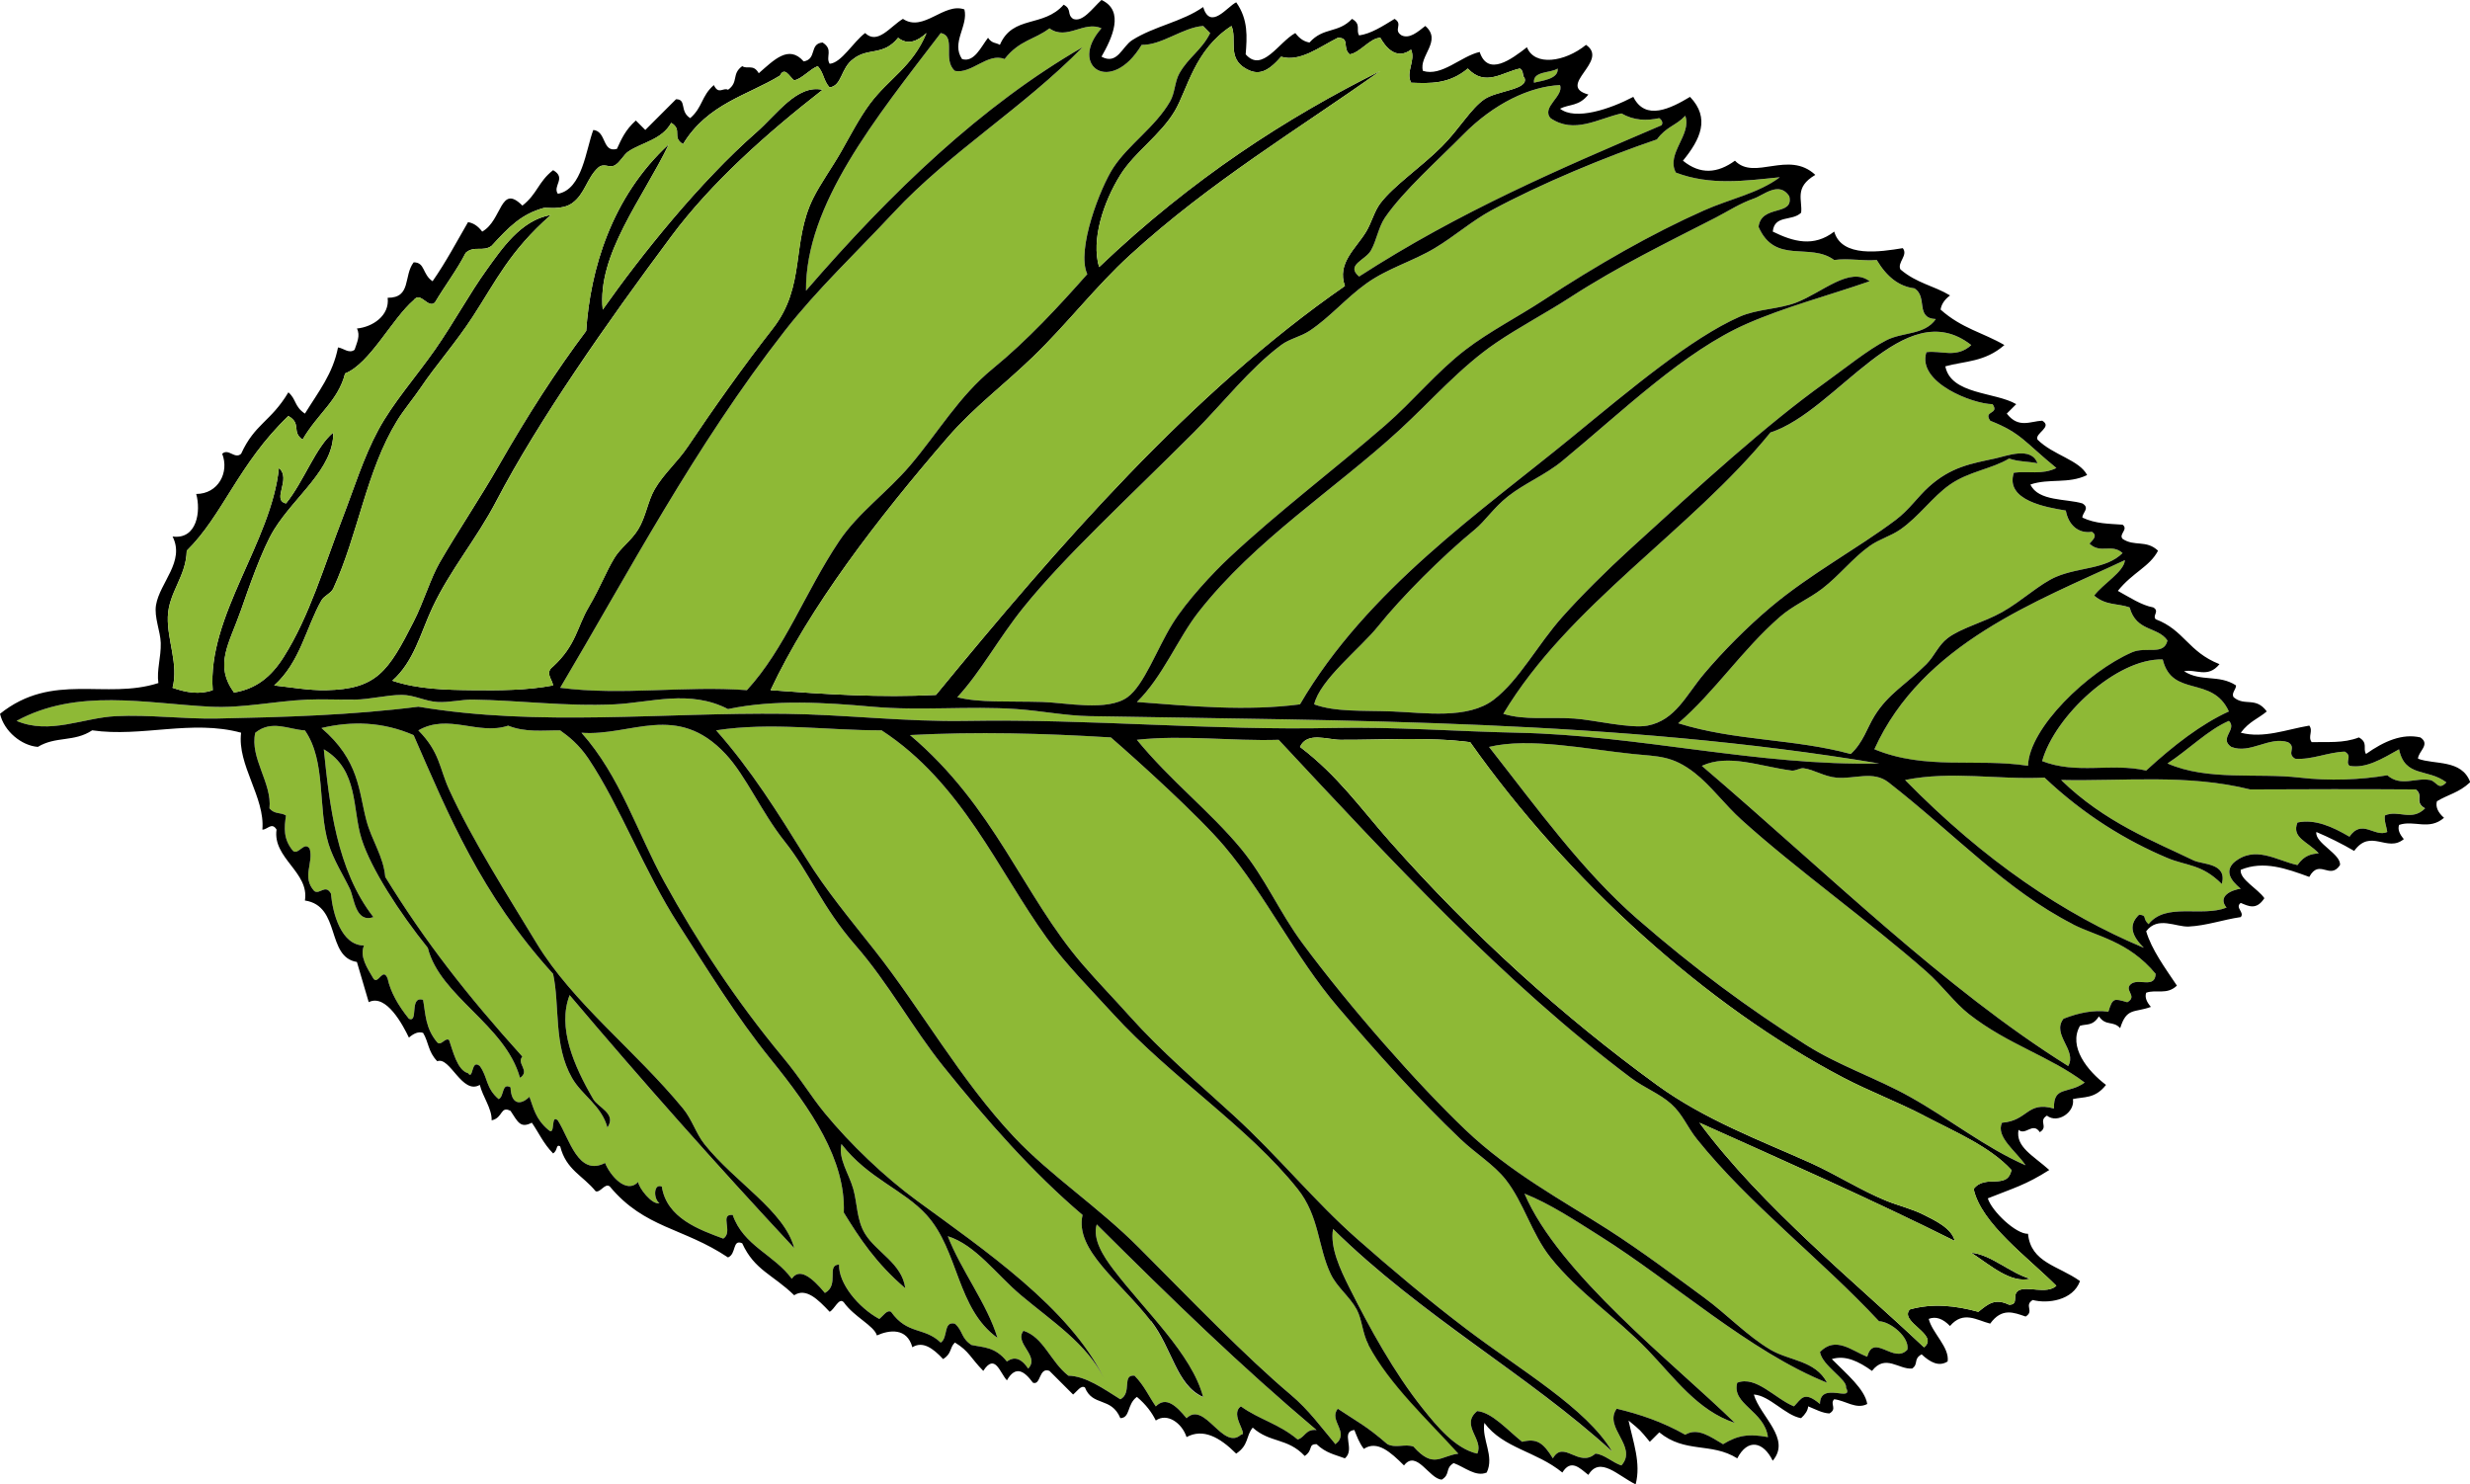 <?xml version="1.0" encoding="UTF-8"?>
<svg enable-background="new 0 0 405.188 243.5" version="1.1" viewBox="0 0 405.19 243.5" xml:space="preserve" xmlns="http://www.w3.org/2000/svg">
<g clip-rule="evenodd" fill-rule="evenodd">
	<path d="m401.31 128.34c-1.356 1.441-1.56-0.176-2.716-0.389-2.34-0.428-4.745 1.17-6.977-0.775-4.378 0.757-9.536 0.953-14.35 0.389-6.921-0.814-15.082 0.581-21.711-2.326 3.357-2.178 6.718-5.565 10.079-6.979 1.418 1.421-1.705 2.841 0.389 4.264 3.102 1.215 6.203-1.774 9.305-0.775 1.482 0.905-0.318 1.808 1.165 2.713 2.713 0.22 5.427-1.084 8.143-1.163 1.338 0.775 9e-3 1.551 0.773 2.326 2.717 0.498 5.43-1.191 8.143-2.714 1.02 4.71 4.69 3.09 7.78 5.43z" fill="#8EB936"/>
	<path d="m317.56 52.343c-1.844 2.662-5.411 2.081-8.143 3.492-3.016 1.555-6.703 4.55-10.082 6.979-9.681 6.949-20.126 16.487-31.796 27.142-3.999 3.65-8.077 7.695-11.244 11.244-4.085 4.58-7.06 10.359-11.244 13.57-4.285 3.292-11.432 2.132-16.673 1.939-4.835-0.179-9.339 0.116-12.795-1.162 0.919-4.036 7.6-9.211 10.47-12.798 3.839-4.796 10.517-11.485 15.896-15.896 1.653-1.354 3.056-3.553 5.43-5.428 2.716-2.147 6.107-3.495 8.916-5.816 10.069-8.325 20.025-18.008 30.245-22.49 6.309-2.766 13.178-4.563 20.161-6.979-3.271-2.479-7.687 1.808-12.019 3.49-2.849 1.107-6.416 1.045-9.308 2.326-7.902 3.502-17.586 11.628-27.529 19.775-14.752 12.087-33.637 25.032-44.591 43.814-8.916 1.159-17.835 0.294-26.752-0.387 4.227-4.121 6.726-10.45 10.082-14.734 9.34-11.921 22.394-20.148 32.956-29.855 5.266-4.839 10.017-10.348 15.899-14.347 3.811-2.591 8.14-4.851 12.021-7.367 8.108-5.256 15.908-9.004 24.039-13.183 1.88-0.968 3.918-2.312 6.203-3.1 1.634-0.566 4.141-2.92 5.814-0.389 0.813 3.359-4.606 1.286-5.038 5.04 2.729 6.242 8.423 2.476 12.406 5.429 2.328-0.344 4.652 0.194 6.98-1e-3 1.671 2.781 3.638 4.327 6.203 4.654 2.18 1.431 0.04 4.881 3.48 5.032z" fill="#8EB936"/>
	<path d="m323.37 56.609c-2.454 2.233-4.911 0.826-7.365 1.165-1.585 4.972 7.575 8.486 10.855 8.529 1.188 1.713-1.575 1.002-0.386 2.713 5.109 2.02 5.624 3.495 10.856 7.755-2.328 1.167-4.656 0.464-6.98 0.775-1.498 4.582 5.47 5.693 8.527 6.203 0.417 2.334 2.014 3.822 4.268 3.49 1.008 0.647 0.185 1.292-0.389 1.939 1.81 1.745 3.619-0.079 5.43 1.549-2.698 2.673-7.073 2.285-10.855 3.878-2.714 1.142-5.648 3.983-8.92 5.816-3.04 1.703-6.742 2.599-8.919 4.265-1.561 1.193-2.155 2.932-3.487 4.266-3.413 3.412-6.253 4.827-8.531 8.529-1.196 1.939-1.841 4.339-3.878 6.205-9.435-2.551-18.872-2.095-28.307-5.041 5.976-5.127 10.421-11.982 16.674-17.449 2.158-1.885 4.754-2.938 6.98-4.652 2.774-2.134 4.994-5.025 7.754-6.98 1.661-1.176 3.438-1.595 5.04-2.714 3.093-2.155 5.27-5.368 8.143-7.367 3.108-2.161 6.848-2.545 9.693-4.264 1.551 0.537 3.102 0.463 4.652 0.775-1.035-2.804-4.994-1.205-6.977-0.777-3.912 0.848-7.181 1.351-10.858 4.654-1.767 1.589-3.229 3.775-5.43 5.43-6.256 4.7-14.022 8.845-20.549 14.346-3.848 3.243-7.825 7.267-10.855 10.857-2.991 3.54-4.702 7.648-9.305 8.529-2.794 0.535-8.84-0.949-12.021-1.162-4.354-0.292-7.991 0.336-11.633-0.777 10.724-17.912 30.785-30.105 43.814-46.14 11-3.521 21.99-22.991 32.97-14.341z" fill="#8EB936"/>
	<path d="m397.82 132.6c-2.198 2.209-4.396 0.193-6.592 1.164-0.146 0.905 0.259 1.808 0.385 2.714-2.068 0.944-4.134-2.253-6.203 0.775-2.843-1.672-5.685-2.927-8.53-2.326-0.987 2.495 1.584 3.049 3.49 5.041-1.163 0.133-2.325 0.271-3.487 1.938-3.493-0.76-6.98-3.345-10.471-0.387-1.396 1.421-0.563 2.844 1.163 4.266-1.518 0.209-3.86 1.229-2.328 3.1-4.104 1.609-9.943-0.908-12.795 2.714-1.092-1.022-0.133-1.426-1.551-1.551-1.902 1.81-1.033 3.62 0.777 5.43-13.055-5.465-26.108-14.21-39.162-27.531 7.625-1.539 15.249-0.012 22.877-0.388 6.489 6.152 13.485 10.381 20.16 13.185 3.182 1.333 5.608 0.962 8.92 4.264 0.931-3.487-3.139-3.14-4.653-3.877-6.403-3.116-14.533-6.182-21.714-13.184 10.341 0.221 20.682-1.017 31.02 1.551 9.049-0.04 18.095-0.066 27.141 0 1.39 1.07-0.33 2.1 1.53 3.13z" fill="#8EB936"/>
	<path d="m291.97 29.08c-3.499 2.635-8.134 3.532-12.406 5.429-8.55 3.794-17.639 8.992-26.367 14.734-4.122 2.71-8.876 5.133-12.795 8.143-4.763 3.655-8.583 8.421-13.183 12.406-8.571 7.427-17.556 14.188-25.59 21.714-2.629 2.46-6.976 7.094-9.307 10.855-2.543 4.108-4.657 10.076-7.367 12.021-3.292 2.363-10.134 0.885-13.958 0.774-5.626-0.16-10.344 0.159-13.957-0.774 3.894-4.222 6.727-9.608 10.855-14.734 6.763-8.398 16.968-17.742 27.917-28.693 4.816-4.816 9.125-10.43 14.345-14.346 1.399-1.05 3.188-1.358 4.655-2.328 3.33-2.203 5.984-5.371 9.306-7.754 3.515-2.525 7.605-3.636 11.243-5.816 3.346-2.006 6.077-4.463 9.306-6.204 8.191-4.419 18.658-8.748 27.144-11.632 1.551-2.123 3.102-2.23 4.652-3.878 1.112 3.103-3.204 6.205-1.551 9.306 5.69 2.177 11.38 1.352 17.07 0.779z" fill="#8EB936"/>
	<path d="m348.58 91.893c-0.154 1.939-3.604 3.879-5.041 5.818 1.938 1.671 3.875 1.24 5.814 1.938 1.104 4.026 4.597 3.094 6.203 5.428-0.567 2.534-3.499 0.93-5.814 1.939-7.255 3.162-16.858 12.4-17.062 18.611-8.398-1.286-16.8 0.769-25.201-2.713 7.87-17.39 26.73-24.301 41.1-31.027z" fill="#8EB936"/>
	<path d="m222.95 45.366c-2.247-1.899 1.03-2.666 1.939-4.266 0.949-1.665 1.23-3.835 2.328-5.429 3.067-4.452 8.768-9.479 12.795-13.57 5.053-5.133 10.966-7.915 15.896-8.143 0.705 1.808-3.105 3.618-1.552 5.428 3.879 2.644 7.758 0.104 11.633-0.775 2.069 1.184 4.138 1.22 6.203 0.775 0.515 0.389 0.604 0.775 0.389 1.164-16.55 7.075-33.1 14.13-49.64 24.816z" fill="#8EB936"/>
	<path d="m365.64 116.71c-4.523 2.058-9.046 5.545-13.569 9.695-5.688-1.307-11.373 0.68-17.062-1.552 2.065-7.402 12.215-16.883 19.775-16.673 1.53 6.3 8.12 2.54 10.86 8.53z" fill="#8EB936"/>
	<path d="m255.52 11.246c0.222 1.776-2.818 2.021-3.879 2.324-0.22-1.967 2.82-1.543 3.88-2.324z" fill="#8EB936"/>
	<path d="m353.62 159.75c-0.113 2.375-2.58 0.808-3.878 1.551-1.616 1.032 1.082 2.067-0.774 3.102-2.201-0.618-2.386-0.759-3.104 1.551-2.454-0.33-4.911 0.198-7.365 1.162-2.004 2.587 2.287 5.17 0.773 7.756-20.4-12.763-39.235-31.422-60.099-49.244 4.402-2.016 9.363 0.059 14.734 0.775 0.626 0.083 1.405-0.455 1.938-0.387 1.733 0.22 3.386 1.376 5.43 1.549 3.016 0.257 6.003-1.198 8.531 0.777 11.173 8.733 19.227 17.617 30.242 23.265 3.91 2.01 9.12 2.74 13.58 8.15z" fill="#8EB936"/>
	<path d="m198.52 5.428c-1.403 2.822-3.538 3.948-5.042 6.591-0.797 1.403-0.703 3.196-1.551 4.653-2.439 4.204-6.777 7.004-9.305 10.857-2.092 3.187-6.109 13.445-4.265 17.449-4.605 5.203-9.769 10.815-15.51 15.51-5.576 4.558-8.884 10.384-13.57 15.898-3.721 4.376-8.539 7.772-11.632 12.408-5.641 8.446-8.87 17.622-15.123 24.426-10.21-0.763-20.421 0.937-30.631-0.387 11.103-18.701 22.047-39.607 36.835-58.549 5.371-6.879 11.805-12.911 17.836-19.387 9.271-9.958 21.359-17.259 31.019-27.141-16.512 9.533-31.377 23.735-45.365 39.937-0.125-14.088 11.335-28.178 22.101-42.265 2.627 0.533 0.222 4.382 2.325 6.205 2.715 0.564 5.429-3.066 8.144-1.939 2.456-3.134 4.911-3.158 7.367-5.041 2.842 2.055 5.687-1.312 8.529 0-5.5 6.149 1.549 11.102 6.592 2.714 3.36 0.053 6.721-2.85 10.082-3.103 0.4 0.391 0.79 0.778 1.17 1.167z" fill="#8EB936"/>
	<path d="m244.27 122.52c6.688-1.617 16.131 0.395 23.653 1.163 4.076 0.416 6.397 0.223 10.082 3.103 2.682 2.098 4.89 5.17 7.754 7.754 8.94 8.07 20.938 16.618 30.245 24.816 2.605 2.297 4.625 5.135 6.977 6.98 6.463 5.056 13.202 6.867 19.002 11.242-2.723 1.973-5.146 0.461-5.041 4.266-4.455-1.268-4.224 1.998-8.531 2.326-1.058 2.326 2.315 4.653 3.879 6.98-6.669-2.919-12.456-7.596-19.002-11.246-5.549-3.094-11.685-5.116-17.059-8.529-9.595-6.093-18.159-12.411-27.528-20.551-9.08-7.88-16.43-18.11-24.43-28.3z" fill="#8EB936"/>
	<path d="m333.07 209.77c-3.23 0.78-6.462-2.143-9.693-4.266 3.22 0.27 6.46 3.39 9.69 4.27z"/>
	<path d="m264.44 238.07c-4.229-7.085-14.768-13.131-24.039-20.164-6.012-4.56-12.236-9.796-17.836-14.734-6.884-6.067-12.902-13.523-20.163-20.161-5.772-5.28-12.029-10.651-17.06-16.285-2.531-2.835-5.206-5.573-7.755-8.53-9.786-11.355-14.372-25.85-28.305-37.612 10.985-0.576 21.972-0.288 32.958 0.389 4.407 3.812 14.449 12.906 18.609 17.836 6.821 8.078 11.581 18.11 18.613 26.367 6.444 7.565 13.205 15.087 20.161 21.713 2.414 2.298 5.432 4.141 7.368 6.592 3 3.803 4.249 8.869 7.365 12.794 4.566 5.749 10.905 9.927 15.9 15.123 4.491 4.677 8.219 10 14.346 12.021-10.098-9.832-28.917-24.503-34.51-37.611 4.181 1.659 8.226 4.346 12.406 6.979 11.99 7.548 24.539 18.95 37.226 24.041-1.948-3.701-6.172-3.562-9.308-5.43-3.876-2.311-7.116-5.787-10.855-8.531-4.228-3.099-10.202-7.601-15.896-11.242-7.308-4.674-15.928-9.291-23.266-16.286-7.824-7.458-18.955-20.082-26.755-30.631-3.799-5.141-6.11-10.712-10.082-15.51-4.994-6.038-11.636-11.202-17.059-17.837 7.755-0.837 15.508 0.239 23.266 0 18.434 19.753 36.92 39.795 57.771 55.447 2.217 1.663 4.711 2.58 6.592 4.266 1.958 1.753 2.581 3.72 4.267 5.817 8.605 10.716 20.1 19.413 29.854 29.855 1.831 0.031 5.031 2.596 4.652 4.652-2.229 2.441-5.531-2.809-6.592 1.164-2.584-0.996-5.167-3.437-7.754-0.777 0.37 2.267 4.554 4.563 4.264 5.816 1.375 2.625-4.255-1.127-4.264 2.715-2.67-2.249-3.037-0.828-4.265 0.387-3.102-1.25-6.203-5.078-9.305-3.877-0.965 3.554 4.44 4.562 5.038 8.92-3.142-0.582-4.924-0.313-7.365 1.162-2.069-1.196-4.138-2.789-6.203-1.551-3.749-2.124-7.498-3.376-11.244-4.266-2.241 3.102 3.552 6.205 0.773 9.305-1.421-0.442-2.843-1.845-4.264-1.938-2.729 2.426-5.214-2.326-6.98 0.775-1.606-2.624-2.697-3.307-5.041-2.715-2.454-1.953-4.911-4.805-7.368-5.039-2.852 2.326 1.15 4.652 3e-3 6.979-3.601-0.807-6.635-4.511-8.919-7.367-4.751-5.946-8.763-13.302-12.019-19.775-1.6-3.175-3.237-6.75-2.716-9.693 14.5 14.3 31.92 23.86 45.72 36.44z" fill="#8EB936"/>
	<path d="m239.24 238.46c-2.947 0.365-4.058 2.561-7.368-1.162-1.422-0.494-2.843 0.312-4.265-0.389-3.576-3.104-4.905-3.642-8.143-5.816-1.572 1.939 2.057 3.879-0.388 5.816-2.355-2.794-4.342-5.596-7.366-8.143-7.227-6.078-16.442-15.622-24.816-24.041-6.684-6.718-14.607-11.905-20.552-18.224-8.781-9.337-15.185-20.871-22.877-30.631-4.142-5.257-7.908-9.744-11.242-15.123-4.597-7.409-9.001-14.474-14.736-20.938 9.049-1.398 18.096 0.017 27.142 0 13.207 8.61 19.069 22.951 27.144 34.123 3.063 4.241 7.407 8.631 10.855 12.408 9.541 10.446 22.074 18.444 30.245 28.691 3.598 4.515 3.299 9.495 5.426 13.958 1.033 2.166 3.126 3.719 4.267 5.816 0.889 1.639 0.922 3.9 1.939 5.816 3.45 6.46 9.74 12.24 14.76 17.82z" fill="#8EB936"/>
	<path d="m197.36 229.16c-1.814-7.021-9.51-14.071-14.734-20.939-1.56-2.049-3.453-4.917-2.714-7.367 12.762 12.695 23.466 23.104 36.061 33.734-1.829-0.197-1.844 1.183-3.102 1.551-3.102-2.605-6.207-3.222-9.309-5.43-1.917 1.313 1.305 4.628 0 4.654-2.971 2.663-5.943-5.646-8.915-2.715-1.682-2.025-3.362-3.653-5.042-1.939-1.168-1.679-1.853-3.358-3.489-5.039-2.149-0.224-0.341 2.816-2.326 3.877-2.844-1.787-5.687-3.813-8.531-3.877-2.946-2.297-4.054-6.328-7.367-7.367-1.582 2.067 2.766 4.136 0.774 6.203-1.574-2.364-2.869-1.594-3.489-1.162-1.938-2.453-3.875-2.286-5.816-2.715-1.759-1.164-1.38-2.326-2.713-3.49-1.949-0.467-1.078 2.291-2.328 3.102-2.715-2.616-5.428-1.231-8.143-5.041-0.646-0.405-1.292 0.649-1.938 1.166-3.467-1.884-6.714-5.881-6.593-8.92-2.166 0.024 0.112 3.341-2.325 4.654-2.186-2.646-4.221-4.172-5.43-2.328-2.901-3.974-7.948-5.399-9.693-10.469-2.255-0.224 0.149 2.816-1.551 3.877-3.939-1.456-9.29-3.363-10.081-8.53-1.366-0.584-1.406 2.023-0.388 2.715-1.212 0.347-3.444-2.555-3.489-3.489-1.938 2.083-4.617-1.059-5.429-3.103-4.435 2.281-5.836-3.982-7.755-6.979-1.236-1.161-0.314 2.713-1.551 1.551-2.142-1.811-2.428-3.618-3.102-5.428-1.534 1.507-3.007 1.192-3.102-1.553-1.465-0.807-1.017 1.481-1.939 1.939-2.158-1.809-1.766-3.618-3.103-5.428-1.464-1.255-1.016 2.417-1.938 1.164-1.783-0.483-2.488-3.719-3.101-5.43-0.647-0.471-1.293 1.021-1.94 0.389-1.964-2.326-1.904-4.652-2.325-6.98-2.324-0.715-0.694 3.816-2.326 3.102-1.774-2.196-3.016-4.394-3.49-6.592-0.775-1.981-1.552 1.084-2.327 2e-3 -1.066-1.81-2.296-3.62-1.55-5.43-3.726-0.02-5.125-5.223-5.429-8.531-0.905-1.585-1.81 0.204-2.714-0.387-2.137-2.326-0.074-4.652-0.776-6.979-0.903-1.238-1.809 1.081-2.712 0.387-1.649-1.939-1.455-3.877-1.164-5.816-0.906-0.572-1.81-0.137-2.715-1.163 0.464-4.136-3.26-8.271-2.326-12.408 2.715-2.188 5.429-0.537 8.142-0.387 3.534 5.077 2.068 12.7 3.877 18.61 0.797 2.605 2.433 5.169 3.489 7.369 0.736 1.526 0.902 5.654 3.878 4.652-6.048-7.731-7.225-18.536-8.144-27.529 5.755 3.365 4.639 9.813 6.206 14.732 1.552 4.88 6.203 12.057 10.856 17.837 1.991 7.972 12.69 12.584 15.122 21.324 1.749-1.162-0.636-2.326 0.387-3.488-9.185-10.188-15.922-18.818-22.488-29.469-0.308-3.45-2.206-5.918-3.103-9.306-1.267-4.785-1.135-9.804-7.367-15.121 5.041-1.19 10.081-1.027 15.123 1.164 5.7 13.053 11.03 26.106 22.876 39.162 1.139 5.223 0.021 11.65 3.102 17.061 1.632 2.863 4.823 4.509 5.816 8.142 1.54-2.287-1.504-3.246-2.326-4.652-3.197-5.472-5.921-11.785-3.878-17.062 11.812 13.956 23.979 27.692 36.837 41.487-1.577-6.094-9.78-10.813-14.734-17.059-1.349-1.7-2.047-4.062-3.49-5.817-7.836-9.531-18.125-17.358-24.041-27.142-4.603-7.612-10.552-16.903-14.346-25.203-1.599-3.496-1.499-6.115-5.04-9.693 4.911-2.846 9.821 0.862 14.734-0.775 2.843 1.143 5.685 0.746 8.529 0.775 1.378 0.98 3.072 2.292 4.654 4.654 5.15 7.694 9.188 18.551 14.733 27.14 4.695 7.275 9.483 15.143 15.121 22.102 6.715 8.287 12.337 16.558 12.021 25.203 2.542 4.136 5.241 8.273 10.082 12.407-0.521-4.059-4.74-5.902-6.591-8.918-1.408-2.289-1.252-4.949-1.939-7.366-0.743-2.615-2.488-4.904-1.938-7.366 4.404 5.693 10.148 7.432 13.958 11.631 5.323 5.867 4.922 15.344 11.632 20.162-1.674-5.557-5.992-11.114-8.143-16.673 4.591 1.441 7.972 6.297 12.02 9.694 5.13 4.306 10.765 7.924 13.57 13.57-5.582-11.471-19.752-21.116-30.629-29.08-5.385-3.941-10.956-9.287-15.124-14.347-2.374-2.881-3.819-5.5-6.979-9.305-7.54-9.08-13.997-18.886-19.386-28.695-4.437-8.071-7.208-17.313-13.57-24.426 8.167 0.615 15.622-5.105 23.65 3.489 3.356 3.595 5.844 9.511 9.695 14.347 4.139 5.198 6.024 10.633 11.633 17.06 5.372 6.158 9.4 13.609 14.345 19.775 7.108 8.86 14.717 17.512 22.877 24.426-1.304 5.807 6.18 10.879 11.246 17.45 3.55 4.65 4.15 10.58 8.53 12.46z" fill="#8EB936"/>
	<path d="m308.25 125.24c-19.757 0.465-39.251-4.626-59.325-5.041-10.101-0.209-20.143-0.999-30.242-0.777-19.837 0.439-39.873-1.514-60.1-1.161-10.148 0.176-19.818-1.043-29.857-1.165-20.02-0.241-40.282 2.158-60.099-1.163-10.97 1.395-21.974 1.709-32.958 1.938-5.53 0.115-11.14-0.665-16.672-0.387-5.425 0.273-10.859 3.086-16.284 0.775 9.911-5.408 21.134-2.875 31.794-2.326 5.291 0.273 10.498-0.922 15.896-1.164 2.538-0.113 5.095 0.035 7.755 0 2.587-0.034 5.295-0.772 7.755-0.774 1.985-3e-3 3.853 1.048 5.816 1.161 1.987 0.117 3.948-0.412 5.815-0.387 7.509 0.102 15.353 1.156 23.265 0.775 5.907-0.284 12.312-2.476 18.611 0.777 7.604-1.605 15.932-1.079 23.652-0.389 7.947 0.712 15.793-0.154 23.652 0.387 4.116 0.284 7.938 1.09 12.021 1.164 42.44 0.77 86.47 0.56 129.52 7.76z" fill="#8EB936"/>
	<path d="m405.19 128.34c-1.81 1.705-3.62 1.993-5.427 3.102-0.246 0.905 0.143 1.808 1.163 2.714-2.458 2.134-4.912 0.316-7.369 1.164-0.265 0.774 0.108 1.549 0.777 2.326-2.717 2.272-5.43-1.825-8.143 1.938-2.069-1.21-4.138-2.225-6.206-3.104-0.287 1.81 4.094 3.621 3.878 5.43-1.68 2.528-3.36-1.139-5.041 1.939-3.745-1.369-7.494-2.722-11.243-1.164-0.223 1.551 2.817 3.103 3.878 4.654-1.292 2-2.587 1.318-3.878 0.775-1.015 0.775 0.69 1.549 0 2.326-2.901 0.424-5.643 1.411-8.531 1.551-2.118 0.104-5.062-1.771-6.978 0.775 0.873 2.972 3.05 5.946 5.041 8.918-1.68 1.589-3.363 0.562-5.041 1.164-0.265 0.773 0.105 1.551 0.774 2.324-2.731 0.999-3.975 0.058-5.041 3.49-1.162-1.29-2.325-0.264-3.49-1.938-1.033 1.647-2.065 1.205-3.102 1.551-1.967 3.398 1.212 7.395 4.267 9.693-1.81 2.321-3.619 1.91-5.429 2.326 0.382 2.113-2.488 4.104-4.264 2.715-1.483 0.904 0.317 1.81-1.166 2.714-1.162-1.748-2.324 0.637-3.49-0.388-0.523 2.814 2.414 4.225 5.041 6.592-3.875 2.466-5.86 2.962-10.082 4.652 0.663 2.136 4.644 5.895 6.596 5.815 0.475 4.766 4.979 5.209 8.527 7.756-1.156 3.2-5.337 3.749-7.754 3.102-1.483 0.903 0.32 1.81-1.162 2.715-1.939-0.657-3.879-1.508-5.818 1.162-2.195-0.555-4.394-2.181-6.592 0.389-1.162-1.202-2.324-1.622-3.489-1.164 0.573 2.326 3.438 4.652 3.104 6.98-1.422 0.908-2.846 0.163-4.268-1.164-1.415 0.777-0.459 1.551-1.551 2.326-2.198 0.199-4.394-2.449-6.592 0.389-2.198-1.582-4.393-2.625-6.591-1.939 2.429 2.456 5.404 4.911 5.814 7.367-1.807 0.959-3.616-0.589-5.427-0.775-0.765 0.775 0.564 1.551-0.776 2.326-1.162-0.042-2.325-0.695-3.49-1.164-0.043 0.647-0.456 1.294-1.162 1.939-2.584-0.44-5.168-3.723-7.754-3.877 1.054 3.619 6.175 7.237 3.102 10.857-1.561-3.178-4.119-3.677-5.815-0.388-4.267-2.674-8.53-0.766-12.795-4.267-0.518 0.518-1.035 1.034-1.554 1.551-1.677-2.028-1.461-1.81-3.486-3.488 0.733 3.488 2.077 6.979 1.162 10.469-2.904-1.422-5.864-4.704-7.754-1.551-1.425-1.118-2.846-2.674-4.268-0.389-4.288-3.504-9.681-3.953-12.795-8.143-0.465 2.715 1.687 5.428 0.389 8.143-1.81 0.772-3.619-0.898-5.43-1.551-1.467 0.904-0.472 1.81-1.938 2.713-2.069-0.089-4.135-5.007-6.203-2.324-2.198-2.19-4.394-4.173-6.592-2.715-0.777-1.033-1.138-2.069-1.551-3.102-2.353 0.282 0.219 3.157-1.551 4.653-1.551-0.592-3.102-0.838-4.652-2.327-1.468 0.012-0.472 0.931-1.939 1.938-2.843-3.019-5.686-2.089-8.531-4.652-1.162 1.421-0.595 2.844-2.713 4.266-2.714-2.706-5.429-4.183-8.142-2.713-0.748-2.312-3.193-4.034-5.042-2.717-0.64-1.292-1.569-2.583-3.102-3.875-1.664 1.21-1.053 3.442-2.713 3.488-1.492-3.55-4.571-1.856-5.816-5.041-0.647-0.405-1.293 0.65-1.939 1.164-1.293-1.294-2.585-2.585-3.877-3.877-1.761-0.679-1.381 2.446-2.715 1.938-1.421-1.942-2.843-2.873-4.266-0.387-1.168-1.268-1.945-4.523-3.877-1.551-2.133-2.177-2.312-3.24-4.654-4.654-0.92 0.906-0.473 1.81-1.938 2.715-1.68-1.817-3.36-2.987-5.041-1.938-0.888-3.239-3.785-2.855-5.816-1.939-0.481-1.618-3.717-3.014-5.428-5.428-0.777-0.906-1.551 1.199-2.326 1.549-1.939-2.061-3.877-3.979-5.816-2.713-3.512-3.417-6.512-4.101-8.529-8.529-1.657-0.701-0.914 1.753-2.326 2.326-7.355-4.922-13.649-4.749-19.388-11.634-0.777-0.658-1.551 1.076-2.326 0.776-2.103-2.596-4.839-3.486-5.816-7.367-0.745-0.406-0.344 0.649-1.164 1.164-1.634-1.682-2.32-3.36-3.489-5.042-1.881 0.976-2.286-0.116-3.49-1.938-1.707-0.881-1.202 1.151-3.102 1.551 0.061-1.939-1.476-3.877-1.939-5.816-2.908 1.694-4.884-4.711-6.979-3.879-1.516-1.549-1.395-3.1-2.326-4.652-0.776-0.265-1.551 0.106-2.327 0.775-0.978-2.035-3.718-7.25-6.592-5.814-0.653-2.198-1.284-4.396-1.939-6.592-5.089-0.819-2.589-9.206-8.529-10.082 0.764-4.637-5.329-6.935-4.653-11.632-0.775-1.309-1.55 0.052-2.326 0 0.461-5.298-4.158-10.597-3.49-15.896-8.142-2.198-16.285 0.785-24.427-0.389-2.973 1.969-5.946 0.915-8.917 2.715-2.659-0.199-5.542-2.543-6.204-5.428 8.659-6.926 17.319-2.249 25.979-5.042-0.305-2.12 0.454-4.224 0.387-6.59-0.052-1.895-1.107-4.234-0.775-6.205 0.626-3.713 4.793-7.137 2.715-11.244 4.037 0.54 4.666-4.211 3.878-6.979 3.625-8e-3 5.456-3.55 4.265-6.593 1.034-0.959 2.067 0.96 3.102 0 2.271-4.971 4.859-5.237 7.754-10.08 1.333 1.164 0.955 2.326 2.714 3.49 2.255-3.646 4.582-6.531 5.428-10.857 0.905 0.126 1.809 1.076 2.714 0.389 0.381-1.164 0.987-2.328 0.389-3.49 2.547-0.237 5.396-2.112 5.04-5.041 3.934 0.023 2.566-3.605 4.265-5.816 1.902-6e-3 1.395 1.968 3.103 3.103 2.251-3.233 3.938-6.464 5.815-9.693 0.776 0.124 1.552 0.527 2.327 1.551 3.311-1.857 2.926-7.953 6.591-4.266 2.479-1.939 2.565-3.878 5.041-5.816 2.244 1.292-0.134 2.583 0.775 3.877 4.029-0.711 4.604-7.267 5.816-10.469 2.202 0.207 1.423 3.786 3.877 3.102 0.714-1.551 1.366-3.102 3.104-4.654 0.516 0.518 1.033 1.034 1.551 1.552 1.679-1.68 3.36-3.361 5.039-5.041 1.794-6e-3 0.534 1.967 2.328 3.102 2.072-1.808 1.804-3.618 3.877-5.428 0.775 1.664 1.552 0.333 2.328 0.774 1.793-1.292 0.532-2.583 2.325-3.875 0.905 0.573 1.81-0.407 2.714 1.162 2.456-2.13 4.912-4.755 7.367-1.939 2.222-0.37 0.882-2.911 3.102-3.102 1.837 1.164 0.433 2.326 1.164 3.49 1.939-0.152 3.877-3.601 5.816-5.041 2.067 1.979 4.134-1.098 6.203-2.326 3.36 2.261 6.721-2.746 10.082-1.551 0.677 2.713-2.215 5.429-0.388 8.142 1.987 0.626 3.11-1.998 4.265-3.49 0.647 0.976 1.292 0.761 1.939 1.164 2.132-4.938 7.097-2.779 10.469-6.591 1.417 0.775 0.458 1.551 1.551 2.326 1.552 0.605 3.102-1.662 4.652-3.102 3.858 1.787 1.725 6.292 0 9.305 2.613 1.414 3.365-1.649 5.041-2.715 3.617-2.297 8.212-3.015 11.633-5.426 1.207 3.885 3.953-0.082 5.429-0.777 2.001 2.844 1.77 5.687 1.551 8.529 2.713 3.105 5.43-2.018 8.143-3.487 0.776 1.022 1.551 1.424 2.324 1.549 2.328-2.582 4.655-1.444 6.98-3.877 1.569 0.905 0.589 1.81 1.165 2.714 1.937-0.268 3.876-1.526 5.815-2.713 1.482 0.903-0.321 1.808 1.162 2.713 1.295 0.586 2.587-0.532 3.878-1.552 2.824 2.456-1.104 4.912-0.388 7.369 3.102 0.976 6.203-2.396 9.305-3.103 1.354 4.094 5.201 1.206 7.757-0.774 1.249 3.159 6.206 2.443 9.693-0.389 3.906 2.666-4.988 6.685 0.386 8.143-1.551 1.967-3.102 1.543-4.652 2.326 2.512 1.981 8.231 0.059 12.021-1.939 1.982 4.011 6.16 1.888 9.305 1e-3 3.349 3.488 1.702 6.979-1.162 10.469 2.846 2.323 5.688 2.073 8.531 0 3.222 3.339 8.777-1.782 13.183 2.326-3.53 2.067-2.074 4.136-2.327 6.205-1.495 1.461-4.369 0.29-4.652 3.1 3.36 1.663 6.721 2.601 10.081 0 1.24 4.327 7.591 3.308 11.244 2.715 0.932 1.162-0.937 2.326-0.389 3.488 2.717 2.309 5.43 2.636 8.143 4.267-1.021 0.774-1.424 1.549-1.551 2.325 3.49 3.117 6.98 3.773 10.471 5.816-3.231 2.814-6.462 2.599-9.693 3.491 0.922 4.664 8.161 4.181 11.633 6.203-0.519 0.517-1.036 1.035-1.551 1.551 1.936 2.491 3.875 1.246 5.814 1.163 1.775 1.034-1.279 2.069-0.773 3.103 2.537 2.547 6.862 3.333 8.139 5.815-3.099 1.503-6.203 0.501-9.305 1.551 1.301 2.798 5.938 2.305 8.531 3.103 1.311 0.775-0.053 1.549 0 2.326 2.198 1.042 4.394 0.993 6.592 1.163 1.011 0.775-0.691 1.552 0 2.326 1.939 1.319 3.878 0.106 5.814 1.939-1.372 2.644-4.153 3.546-6.592 6.592 1.939 1.065 3.879 2.366 5.818 2.715 1.072 0.646-0.188 1.292 0.388 1.938 4.687 1.773 5.285 5.315 10.468 7.369-1.937 2.374-3.876 0.746-5.815 1.163 2.843 1.803 5.686 0.472 8.531 2.326 0.019 0.646-0.832 1.293-0.389 1.939 1.81 1.545 3.617-0.156 5.427 2.326-1.422 1.204-2.843 1.609-4.264 3.49 3.749 0.983 7.494-0.535 11.243-1.164 0.679 0.905-0.289 1.81 0.389 2.713 2.584-0.077 5.171 0.227 7.754-0.774 1.569 0.905 0.589 1.808 1.163 2.713 2.975-2.107 5.947-3.392 8.919-2.713 1.708 1.162-0.392 2.326-0.389 3.49 2.68 1.02 7.15 0.06 8.55 3.83zm-11.63-5.43c-2.713 1.523-5.426 3.212-8.143 2.714-0.765-0.775 0.564-1.551-0.773-2.326-2.716 0.079-5.43 1.383-8.143 1.163-1.483-0.905 0.317-1.809-1.165-2.713-3.102-0.999-6.203 1.99-9.305 0.775-2.094-1.423 1.029-2.843-0.389-4.264-3.361 1.414-6.722 4.801-10.079 6.979 6.629 2.907 14.79 1.512 21.711 2.326 4.813 0.564 9.972 0.368 14.35-0.389 2.231 1.945 4.637 0.347 6.977 0.775 1.156 0.213 1.359 1.83 2.716 0.389-3.11-2.35-6.78-0.73-7.77-5.44zm-79.49-75.606c-2.565-0.327-4.532-1.873-6.203-4.654-2.328 0.196-4.652-0.342-6.98 1e-3 -3.983-2.954-9.678 0.812-12.406-5.429 0.432-3.754 5.852-1.68 5.038-5.04-1.674-2.531-4.181-0.177-5.814 0.389-2.285 0.788-4.323 2.132-6.203 3.1-8.131 4.179-15.931 7.927-24.039 13.183-3.882 2.516-8.211 4.776-12.021 7.367-5.883 3.999-10.634 9.508-15.899 14.347-10.562 9.707-23.616 17.935-32.956 29.855-3.356 4.284-5.855 10.613-10.082 14.734 8.917 0.682 17.836 1.546 26.752 0.387 10.954-18.782 29.839-31.727 44.591-43.814 9.943-8.147 19.627-16.273 27.529-19.775 2.892-1.281 6.459-1.219 9.308-2.326 4.332-1.682 8.747-5.969 12.019-3.49-6.983 2.416-13.853 4.213-20.161 6.979-10.22 4.481-20.176 14.165-30.245 22.49-2.809 2.321-6.2 3.669-8.916 5.816-2.374 1.875-3.776 4.075-5.43 5.428-5.38 4.412-12.058 11.101-15.896 15.896-2.87 3.587-9.551 8.762-10.47 12.798 3.456 1.278 7.96 0.983 12.795 1.162 5.241 0.193 12.388 1.354 16.673-1.939 4.185-3.211 7.159-8.99 11.244-13.57 3.167-3.549 7.245-7.594 11.244-11.244 11.67-10.655 22.115-20.193 31.796-27.142 3.379-2.428 7.066-5.423 10.082-6.979 2.731-1.411 6.299-0.83 8.143-3.492-3.43-0.141-1.29-3.591-3.48-5.029zm-23.65 23.652c-13.029 16.035-33.091 28.229-43.814 46.14 3.642 1.113 7.279 0.485 11.633 0.777 3.182 0.213 9.228 1.697 12.021 1.162 4.603-0.881 6.313-4.99 9.305-8.529 3.03-3.59 7.008-7.614 10.855-10.857 6.526-5.5 14.293-9.646 20.549-14.346 2.201-1.654 3.663-3.84 5.43-5.43 3.678-3.303 6.946-3.806 10.858-4.654 1.982-0.428 5.941-2.027 6.977 0.777-1.551-0.312-3.102-0.239-4.652-0.775-2.846 1.719-6.585 2.103-9.693 4.264-2.873 2-5.05 5.212-8.143 7.367-1.603 1.119-3.379 1.538-5.04 2.714-2.76 1.955-4.979 4.847-7.754 6.98-2.227 1.714-4.822 2.767-6.98 4.652-6.253 5.466-10.698 12.321-16.674 17.449 9.435 2.946 18.872 2.49 28.307 5.041 2.037-1.866 2.682-4.266 3.878-6.205 2.278-3.703 5.118-5.118 8.531-8.529 1.332-1.333 1.927-3.072 3.487-4.266 2.177-1.666 5.879-2.562 8.919-4.265 3.271-1.833 6.206-4.674 8.92-5.816 3.782-1.594 8.157-1.206 10.855-3.878-1.811-1.628-3.62 0.196-5.43-1.549 0.573-0.647 1.396-1.292 0.389-1.939-2.254 0.332-3.851-1.156-4.268-3.49-3.058-0.51-10.025-1.622-8.527-6.203 2.324-0.311 4.652 0.392 6.98-0.775-5.232-4.261-5.747-5.736-10.856-7.755-1.189-1.711 1.573-1 0.386-2.713-3.28-0.043-12.44-3.558-10.855-8.529 2.454-0.339 4.911 1.068 7.365-1.165-11.01-8.649-22 10.821-32.98 14.348zm105.85 58.544c-9.046-0.066-18.092-0.04-27.141 0-10.338-2.568-20.679-1.33-31.02-1.551 7.181 7.002 15.311 10.068 21.714 13.184 1.515 0.737 5.584 0.39 4.653 3.877-3.312-3.302-5.738-2.931-8.92-4.264-6.675-2.804-13.671-7.032-20.16-13.185-7.628 0.376-15.252-1.15-22.877 0.388 13.054 13.321 26.107 22.066 39.162 27.531-1.811-1.81-2.68-3.62-0.777-5.43 1.418 0.125 0.459 0.529 1.551 1.551 2.852-3.623 8.691-1.105 12.795-2.714-1.532-1.872 0.811-2.891 2.328-3.1-1.727-1.421-2.56-2.844-1.163-4.266 3.49-2.958 6.978-0.373 10.471 0.387 1.162-1.667 2.324-1.805 3.487-1.938-1.906-1.992-4.478-2.546-3.49-5.041 2.846-0.601 5.688 0.654 8.53 2.326 2.069-3.029 4.135 0.168 6.203-0.775-0.126-0.906-0.53-1.81-0.385-2.714 2.195-0.971 4.394 1.045 6.592-1.164-1.85-1.04-0.13-2.07-1.54-3.11zm-121.36-101.2c-1.653-3.102 2.663-6.203 1.551-9.306-1.551 1.648-3.102 1.756-4.652 3.878-8.485 2.884-18.952 7.213-27.144 11.632-3.229 1.741-5.96 4.198-9.306 6.204-3.638 2.18-7.729 3.291-11.243 5.816-3.321 2.383-5.976 5.551-9.306 7.754-1.467 0.969-3.256 1.278-4.655 2.328-5.22 3.916-9.529 9.53-14.345 14.346-10.95 10.951-21.155 20.294-27.917 28.693-4.128 5.125-6.962 10.512-10.855 14.734 3.613 0.933 8.331 0.614 13.957 0.774 3.825 0.111 10.666 1.589 13.958-0.774 2.71-1.945 4.824-7.913 7.367-12.021 2.331-3.761 6.678-8.395 9.307-10.855 8.035-7.526 17.019-14.287 25.59-21.714 4.6-3.985 8.42-8.751 13.183-12.406 3.919-3.009 8.673-5.433 12.795-8.143 8.729-5.742 17.817-10.94 26.367-14.734 4.272-1.897 8.907-2.794 12.406-5.429-5.7 0.574-11.39 1.399-17.07-0.775zm32.57 94.606c8.401 3.482 16.803 1.427 25.201 2.713 0.204-6.211 9.808-15.449 17.062-18.611 2.315-1.01 5.247 0.595 5.814-1.939-1.606-2.334-5.1-1.401-6.203-5.428-1.939-0.698-3.876-0.267-5.814-1.938 1.437-1.939 4.887-3.878 5.041-5.818-14.37 6.733-33.23 13.644-41.1 31.024zm-34.9-102.36c0.216-0.389 0.126-0.775-0.389-1.164-2.065 0.444-4.134 0.409-6.203-0.775-3.875 0.879-7.754 3.419-11.633 0.775-1.554-1.81 2.257-3.62 1.552-5.428-4.931 0.228-10.844 3.009-15.896 8.143-4.027 4.091-9.728 9.118-12.795 13.57-1.098 1.594-1.379 3.765-2.328 5.429-0.909 1.6-4.187 2.366-1.939 4.266 16.54-10.686 33.09-17.741 49.63-24.816zm82.2 87.63c-7.561-0.21-17.71 9.271-19.775 16.673 5.688 2.232 11.373 0.245 17.062 1.552 4.523-4.15 9.046-7.637 13.569-9.695-2.73-5.98-9.32-2.22-10.85-8.52zm-103.14-94.61c1.061-0.303 4.101-0.548 3.879-2.324-1.06 0.781-4.1 0.357-3.88 2.324zm-2.32-2.326c-2.846 0.603-5.688 3.057-8.531 0-3.104 2.607-6.203 2.439-9.308 2.328-0.916-1.81 0.78-3.621 0-5.43-2.553 1.895-4.341-0.689-5.041-1.939-1.678 0.011-3.36 2.491-5.041 2.714-1.242-1.07 0.114-2.75-1.937-2.714-3.102 1.552-6.203 4.026-9.308 3.102-2.364 2.741-3.894 3.044-5.814 1.939-3.08-1.772-1.363-4.842-2.328-6.98-6.099 3.943-7.216 10.446-9.305 13.96-2.348 3.953-6.583 6.729-8.917 10.469-2.782 4.453-4.819 10.647-3.49 15.121 15.38-14.631 30.761-24.496 46.14-32.182-13.541 9.628-27.804 18.103-41.1 30.242-5.596 5.11-10.207 11.176-15.896 16.673-4.762 4.602-9.772 8.34-13.959 13.184-11.663 13.493-22.694 27.894-29.08 41.488 9.046 0.675 18.093 1.259 27.141 0.775 20.062-24.441 41.907-49.633 67.08-67.079-1.36-3.742 1.828-6.157 3.49-8.918 0.881-1.464 1.334-3.35 2.327-4.652 2.223-2.934 6.675-5.896 10.079-9.305 2.895-2.9 4.714-6.182 6.979-7.756 2.048-1.421 7.313-1.563 6.592-3.49-0.46-0.523-0.03-1.04-0.76-1.556zm90.73 140.37c-11.016-5.648-19.069-14.532-30.242-23.265-2.528-1.975-5.516-0.52-8.531-0.777-2.044-0.173-3.696-1.329-5.43-1.549-0.533-0.068-1.312 0.47-1.938 0.387-5.371-0.717-10.332-2.792-14.734-0.775 20.863 17.822 39.698 36.481 60.099 49.244 1.514-2.586-2.777-5.169-0.773-7.756 2.454-0.964 4.911-1.492 7.365-1.162 0.719-2.31 0.903-2.169 3.104-1.551 1.856-1.034-0.842-2.069 0.774-3.102 1.298-0.743 3.765 0.823 3.878-1.551-4.47-5.4-9.68-6.13-13.58-8.13zm-142.69-147.35c-3.36 0.253-6.721 3.156-10.082 3.103-5.042 8.388-12.092 3.435-6.592-2.714-2.843-1.312-5.687 2.055-8.529 0-2.456 1.882-4.912 1.907-7.367 5.041-2.715-1.126-5.429 2.504-8.144 1.939-2.103-1.822 0.302-5.671-2.325-6.205-10.766 14.086-22.226 28.176-22.101 42.265 13.988-16.202 28.853-30.404 45.365-39.937-9.66 9.881-21.749 17.182-31.019 27.141-6.031 6.476-12.465 12.508-17.836 19.387-14.788 18.942-25.733 39.849-36.835 58.549 10.21 1.324 20.421-0.376 30.631 0.387 6.252-6.805 9.482-15.98 15.123-24.426 3.094-4.635 7.911-8.031 11.632-12.408 4.687-5.514 7.995-11.34 13.57-15.898 5.741-4.694 10.905-10.307 15.51-15.51-1.844-4.003 2.173-14.262 4.265-17.449 2.528-3.853 6.866-6.653 9.305-10.857 0.848-1.457 0.753-3.25 1.551-4.653 1.504-2.644 3.64-3.769 5.042-6.591-0.37-0.389-0.76-0.776-1.15-1.164zm-18.61 113.22c-4.083-0.074-7.905-0.88-12.021-1.164-7.859-0.541-15.705 0.325-23.652-0.387-7.72-0.69-16.047-1.216-23.652 0.389-6.299-3.253-12.704-1.061-18.611-0.777-7.913 0.381-15.756-0.674-23.265-0.775-1.868-0.025-3.829 0.504-5.815 0.387-1.964-0.112-3.832-1.164-5.816-1.161-2.459 1e-3 -5.168 0.74-7.755 0.774-2.661 0.035-5.218-0.113-7.755 0-5.398 0.242-10.605 1.437-15.896 1.164-10.661-0.549-21.883-3.082-31.794 2.326 5.425 2.311 10.859-0.502 16.284-0.775 5.532-0.277 11.142 0.502 16.672 0.387 10.983-0.229 21.988-0.543 32.958-1.938 19.817 3.321 40.079 0.922 60.099 1.163 10.039 0.122 19.708 1.341 29.857 1.165 20.227-0.353 40.262 1.601 60.1 1.161 10.1-0.222 20.142 0.567 30.242 0.777 20.074 0.415 39.568 5.506 59.325 5.041-43.06-7.2-87.09-6.99-129.51-7.76zm136.87 65.53c-4.391-2.288-8.897-3.965-13.184-6.205-22.466-11.743-45.266-32.396-61.264-55.058-6.876-0.899-14.796-0.341-21.323-0.389-2.121-0.015-5.438-1.367-6.592 1.164 6.197 4.702 9.94 10.088 14.734 15.51 13.569 15.352 28.427 28.747 43.814 39.937 7.901 5.747 17.003 9.113 25.201 12.795 4.202 1.888 8.164 4.461 12.409 6.203 1.924 0.791 4.245 1.325 6.203 2.327 1.554 0.798 4.569 2.132 5.041 4.266-13.96-6.962-27.918-13.112-41.878-19.388 10.159 13.755 26.139 26.684 36.837 36.837 2.617-2.069-4.149-4.136-2.328-6.205 3.75-1.058 7.499-0.638 11.248 0.389 1.605-1.289 2.694-2.283 5.037-1.164 1.715-1e-3 0.398-1.633 1.551-2.326 1.363-0.818 4.588 0.685 6.207-0.775-4.693-4.714-12.349-10.213-13.572-15.896 1.939-2.508 5.507 0.229 6.203-3.103-3.54-3.87-9.43-6.34-14.35-8.91zm-46.92-32.18c9.369 8.14 17.934 14.458 27.528 20.551 5.374 3.413 11.51 5.436 17.059 8.529 6.546 3.65 12.333 8.327 19.002 11.246-1.563-2.327-4.937-4.654-3.879-6.98 4.308-0.328 4.076-3.594 8.531-2.326-0.105-3.805 2.318-2.293 5.041-4.266-5.8-4.375-12.539-6.187-19.002-11.242-2.352-1.846-4.371-4.684-6.977-6.98-9.308-8.198-21.305-16.746-30.245-24.816-2.864-2.583-5.072-5.656-7.754-7.754-3.685-2.88-6.006-2.687-10.082-3.103-7.522-0.768-16.966-2.78-23.653-1.163 7.99 10.18 15.34 20.41 24.42 28.3zm-165.56-126.02c-0.855 0.558-1.444 1.884-2.326 2.326-0.917 0.464-1.751-0.484-2.715 0.389-1.81 1.637-2.149 4.335-4.264 5.816-1.68 1.176-4.162 0.638-4.654 0.775-3.686 1.031-5.698 3.119-8.53 6.205-1.421 1.062-2.844-0.109-4.265 1.163-1.366 2.714-3.437 5.428-5.041 8.142-1.163 1.07-2.326-1.925-3.489-0.388-3.54 3.042-7.205 10.45-11.245 12.021-1.13 4.475-4.499 6.576-6.979 10.855-1.869-1.292-0.086-2.583-2.326-3.875-8.151 7.79-10.776 16.322-16.673 22.1-0.088 4.227-2.98 6.828-3.103 10.857-0.115 3.848 1.791 7.777 0.776 11.632 2.196 0.766 4.394 1.168 6.592 0.387-0.926-12.149 9.626-24.298 10.856-36.447 2.111 1.824-1.27 5.229 1.164 5.815 2.941-3.623 4.891-9.3 7.754-11.631 0.067 5.967-6.201 10.297-9.693 15.898-1.973 3.163-4.331 10.042-5.428 13.182-1.979 5.661-4.455 8.974-1.164 13.572 3.591-0.601 6.061-2.523 8.143-5.816 4.255-6.729 6.58-14.819 9.694-22.877 1.77-4.58 3.408-9.875 5.816-14.347 2.414-4.48 6.215-8.767 9.306-13.182 3.068-4.386 5.731-9.314 8.53-13.184 2.316-3.203 5.578-8.148 10.469-8.918-6.731 5.915-8.943 10.75-12.795 16.672-2.769 4.256-6.086 7.996-8.531 11.633-1.088 1.62-2.789 3.657-3.877 5.428-5.074 8.269-6.354 18.556-10.469 27.531-0.357 0.778-1.514 1.188-1.938 1.938-2.529 4.461-3.471 10.126-7.755 13.959 2.632 0.28 5.644 0.834 8.53 0.775 8.292-0.167 10.181-3.063 14.347-11.244 1.639-3.219 2.786-7.145 4.266-9.693 3.045-5.252 6.566-10.444 9.692-15.896 4.771-8.32 9.317-15.393 14.347-22.103 0.655-9.953 4.126-21.971 13.57-30.631-4.378 9.047-11.796 18.095-10.856 27.141 6.321-8.977 15.909-20.931 25.202-29.08 3.32-2.91 6.696-7.923 10.857-6.98-9.278 7.242-18.276 15.261-24.814 24.041-10.631 14.256-21.843 30.285-28.705 43.421-3.267 6.254-7.571 11.291-10.47 17.449-1.945 4.134-3.03 8.887-6.591 12.02 4.217 1.423 8.895 1.511 13.184 1.551 4.349 0.042 8.849 0.051 13.183-0.775-0.117-1.035-1.397-2.067 0-3.102 3.784-3.486 3.949-6.507 5.817-9.693 2.074-3.542 2.838-5.809 4.264-8.143 1.01-1.652 2.721-2.778 3.878-4.652 1.275-2.069 1.577-4.637 2.713-6.592 1.494-2.574 3.718-4.437 5.429-6.98 4.107-6.112 8.99-13.031 13.957-19.387 5.448-6.974 3.009-14.053 6.592-21.326 1.193-2.423 3.128-5.07 4.652-7.756 1.431-2.516 2.951-5.461 4.654-7.754 3.12-4.202 6.989-6.052 9.306-11.632-1.552 1.406-3.103 2.001-4.654 0.775-2.456 3.055-4.912 1.539-7.367 3.49-2.073 1.496-1.804 4.371-3.877 4.652-1.035-1.164-0.905-2.326-1.938-3.49-1.293 0.482-2.586 2.093-3.878 2.328-0.775-0.6-1.552-2.333-2.328-0.775-5.238 3.216-11.87 4.592-15.895 11.244-1.932-1.164-9e-3 -2.328-1.939-3.49-1.51 2.74-4.71 3.192-6.96 4.655zm115.54 176.81c-0.521 2.943 1.116 6.519 2.716 9.693 3.256 6.474 7.268 13.829 12.019 19.775 2.284 2.856 5.318 6.561 8.919 7.367 1.147-2.326-2.854-4.652-3e-3 -6.979 2.457 0.234 4.914 3.086 7.368 5.039 2.344-0.592 3.435 0.091 5.041 2.715 1.767-3.102 4.252 1.65 6.98-0.775 1.421 0.093 2.843 1.495 4.264 1.938 2.778-3.1-3.015-6.203-0.773-9.305 3.746 0.89 7.495 2.142 11.244 4.266 2.065-1.238 4.134 0.354 6.203 1.551 2.441-1.476 4.224-1.744 7.365-1.162-0.598-4.358-6.003-5.366-5.038-8.92 3.102-1.201 6.203 2.627 9.305 3.877 1.228-1.215 1.595-2.636 4.265-0.387 9e-3 -3.842 5.639-0.09 4.264-2.715 0.29-1.253-3.894-3.55-4.264-5.816 2.587-2.659 5.17-0.219 7.754 0.777 1.061-3.973 4.362 1.277 6.592-1.164 0.379-2.057-2.821-4.621-4.652-4.652-9.755-10.442-21.249-19.14-29.854-29.855-1.686-2.098-2.309-4.064-4.267-5.817-1.881-1.686-4.375-2.603-6.592-4.266-20.851-15.651-39.337-35.693-57.771-55.447-7.758 0.239-15.511-0.837-23.266 0 5.423 6.635 12.065 11.799 17.059 17.837 3.972 4.797 6.283 10.369 10.082 15.51 7.8 10.549 18.931 23.173 26.755 30.631 7.338 6.995 15.958 11.612 23.266 16.286 5.694 3.642 11.669 8.144 15.896 11.242 3.739 2.744 6.979 6.221 10.855 8.531 3.136 1.867 7.359 1.729 9.308 5.43-12.687-5.091-25.235-16.493-37.226-24.041-4.181-2.633-8.226-5.319-12.406-6.979 5.593 13.108 24.412 27.779 34.51 37.611-6.127-2.021-9.854-7.345-14.346-12.021-4.995-5.196-11.334-9.374-15.9-15.123-3.116-3.925-4.365-8.991-7.365-12.794-1.937-2.451-4.954-4.294-7.368-6.592-6.956-6.626-13.717-14.147-20.161-21.713-7.032-8.257-11.792-18.289-18.613-26.367-4.16-4.93-14.202-14.024-18.609-17.836-10.987-0.677-21.973-0.965-32.958-0.389 13.933 11.762 18.519 26.257 28.305 37.612 2.55 2.957 5.224 5.695 7.755 8.53 5.03 5.634 11.287 11.005 17.06 16.285 7.261 6.638 13.279 14.094 20.163 20.161 5.6 4.938 11.824 10.175 17.836 14.734 9.271 7.033 19.81 13.079 24.039 20.164-13.78-12.58-31.2-22.14-45.74-36.45zm5.82 19c-1.018-1.916-1.051-4.178-1.939-5.816-1.141-2.098-3.233-3.65-4.267-5.816-2.127-4.463-1.828-9.443-5.426-13.958-8.171-10.247-20.704-18.245-30.245-28.691-3.448-3.777-7.792-8.167-10.855-12.408-8.075-11.172-13.937-25.513-27.144-34.123-9.046 0.017-18.093-1.398-27.142 0 5.734 6.464 10.139 13.529 14.736 20.938 3.334 5.378 7.1 9.866 11.242 15.123 7.692 9.76 14.096 21.294 22.877 30.631 5.944 6.318 13.868 11.506 20.552 18.224 8.374 8.419 17.59 17.963 24.816 24.041 3.024 2.547 5.011 5.349 7.366 8.143 2.444-1.938-1.185-3.877 0.388-5.816 3.237 2.175 4.566 2.713 8.143 5.816 1.422 0.701 2.843-0.105 4.265 0.389 3.311 3.723 4.421 1.527 7.368 1.162-5.03-5.56-11.32-11.34-14.75-17.82zm-35.67-3.87c-5.065-6.571-12.55-11.644-11.246-17.45-8.16-6.914-15.769-15.565-22.877-24.426-4.945-6.166-8.973-13.617-14.345-19.775-5.608-6.427-7.494-11.862-11.633-17.06-3.851-4.836-6.339-10.752-9.695-14.347-8.028-8.594-15.483-2.874-23.65-3.489 6.362 7.113 9.134 16.354 13.57 24.426 5.389 9.809 11.847 19.615 19.386 28.695 3.16 3.805 4.605 6.424 6.979 9.305 4.168 5.06 9.739 10.405 15.124 14.347 10.877 7.964 25.047 17.609 30.629 29.08-2.806-5.646-8.44-9.265-13.57-13.57-4.048-3.397-7.429-8.253-12.02-9.694 2.151 5.559 6.469 11.116 8.143 16.673-6.71-4.818-6.31-14.295-11.632-20.162-3.809-4.199-9.553-5.938-13.958-11.631-0.55 2.462 1.195 4.751 1.938 7.366 0.688 2.417 0.532 5.077 1.939 7.366 1.851 3.016 6.07 4.859 6.591 8.918-4.84-4.134-7.54-8.271-10.082-12.407 0.316-8.646-5.306-16.916-12.021-25.203-5.638-6.959-10.426-14.827-15.121-22.102-5.545-8.589-9.583-19.446-14.733-27.14-1.582-2.362-3.275-3.674-4.654-4.654-2.844-0.029-5.687 0.367-8.529-0.775-4.913 1.637-9.824-2.07-14.734 0.775 3.541 3.578 3.441 6.197 5.04 9.693 3.794 8.3 9.743 17.591 14.346 25.203 5.915 9.784 16.205 17.611 24.041 27.142 1.443 1.756 2.141 4.117 3.49 5.817 4.955 6.245 13.157 10.965 14.734 17.059-12.858-13.795-25.025-27.531-36.837-41.487-2.042 5.276 0.682 11.59 3.878 17.062 0.822 1.406 3.866 2.365 2.326 4.652-0.993-3.633-4.184-5.278-5.816-8.142-3.08-5.411-1.962-11.838-3.102-17.061-11.846-13.055-17.176-26.109-22.876-39.162-5.042-2.19-10.082-2.354-15.123-1.164 6.231 5.317 6.1 10.336 7.367 15.121 0.896 3.388 2.795 5.856 3.103 9.306 6.566 10.651 13.304 19.28 22.488 29.469-1.023 1.162 1.361 2.326-0.387 3.488-2.432-8.74-13.131-13.353-15.122-21.324-4.654-5.781-9.304-12.957-10.856-17.837-1.566-4.919-0.45-11.368-6.206-14.732 0.919 8.993 2.096 19.798 8.144 27.529-2.976 1.002-3.143-3.126-3.878-4.652-1.056-2.2-2.692-4.764-3.489-7.369-1.809-5.91-0.343-13.533-3.877-18.61-2.713-0.149-5.427-1.8-8.142 0.387-0.935 4.136 2.79 8.272 2.326 12.408 0.905 1.025 1.809 0.591 2.715 1.163-0.291 1.939-0.486 3.877 1.164 5.816 0.903 0.693 1.809-1.625 2.712-0.387 0.702 2.326-1.36 4.652 0.776 6.979 0.905 0.591 1.81-1.198 2.714 0.387 0.303 3.308 1.703 8.511 5.429 8.531-0.746 1.81 0.483 3.62 1.55 5.43 0.775 1.082 1.552-1.983 2.327-2e-3 0.474 2.198 1.716 4.396 3.49 6.592 1.632 0.715 2e-3 -3.816 2.326-3.102 0.421 2.328 0.361 4.654 2.325 6.98 0.647 0.633 1.293-0.859 1.94-0.389 0.612 1.711 1.318 4.946 3.101 5.43 0.923 1.253 0.475-2.419 1.938-1.164 1.336 1.81 0.945 3.619 3.103 5.428 0.922-0.458 0.474-2.746 1.939-1.939 0.095 2.745 1.568 3.06 3.102 1.553 0.673 1.81 0.96 3.617 3.102 5.428 1.236 1.162 0.314-2.712 1.551-1.551 1.919 2.996 3.32 9.26 7.755 6.979 0.812 2.044 3.492 5.186 5.429 3.103 0.045 0.935 2.277 3.836 3.489 3.489-1.018-0.691-0.978-3.299 0.388-2.715 0.791 5.167 6.142 7.074 10.081 8.53 1.7-1.061-0.705-4.101 1.551-3.877 1.745 5.069 6.792 6.495 9.693 10.469 1.209-1.844 3.244-0.317 5.43 2.328 2.437-1.313 0.159-4.63 2.325-4.654-0.121 3.039 3.126 7.036 6.593 8.92 0.646-0.517 1.292-1.571 1.938-1.166 2.715 3.81 5.428 2.425 8.143 5.041 1.25-0.811 0.379-3.568 2.328-3.102 1.333 1.164 0.954 2.326 2.713 3.49 1.94 0.429 3.878 0.262 5.816 2.715 0.62-0.432 1.915-1.202 3.489 1.162 1.992-2.067-2.355-4.136-0.774-6.203 3.313 1.039 4.421 5.07 7.367 7.367 2.844 0.063 5.687 2.09 8.531 3.877 1.985-1.061 0.177-4.101 2.326-3.877 1.636 1.681 2.32 3.36 3.489 5.039 1.68-1.714 3.36-0.086 5.042 1.939 2.972-2.931 5.944 5.378 8.915 2.715 1.305-0.026-1.917-3.341 0-4.654 3.102 2.208 6.207 2.824 9.309 5.43 1.258-0.368 1.272-1.748 3.102-1.551-12.595-10.631-23.299-21.039-36.061-33.734-0.738 2.45 1.154 5.318 2.714 7.367 5.225 6.868 12.92 13.919 14.734 20.939-4.39-1.95-4.99-7.88-8.54-12.48z"/>
	<path d="m110.12 20.162c1.93 1.163 8e-3 2.326 1.939 3.49 4.025-6.652 10.657-8.028 15.895-11.244 0.775-1.557 1.552 0.176 2.328 0.775 1.292-0.234 2.585-1.845 3.878-2.328 1.033 1.164 0.903 2.326 1.938 3.49 2.073-0.282 1.804-3.157 3.877-4.652 2.456-1.951 4.911-0.435 7.367-3.49 1.551 1.226 3.102 0.63 4.654-0.775-2.317 5.581-6.186 7.43-9.306 11.632-1.704 2.292-3.224 5.238-4.654 7.754-1.524 2.686-3.459 5.333-4.652 7.756-3.583 7.273-1.144 14.352-6.592 21.326-4.967 6.356-9.85 13.274-13.957 19.387-1.711 2.543-3.936 4.406-5.429 6.98-1.136 1.955-1.438 4.523-2.713 6.592-1.158 1.875-2.869 3-3.878 4.652-1.426 2.334-2.19 4.6-4.264 8.143-1.868 3.186-2.033 6.208-5.817 9.693-1.397 1.034-0.117 2.067 0 3.102-4.333 0.826-8.833 0.817-13.183 0.775-4.29-0.04-8.967-0.128-13.184-1.551 3.562-3.133 4.646-7.885 6.591-12.02 2.899-6.159 7.203-11.195 10.47-17.449 6.862-13.135 18.073-29.165 28.693-43.427 6.538-8.779 15.536-16.798 24.814-24.041-4.161-0.943-7.537 4.07-10.857 6.98-9.292 8.149-18.881 20.104-25.202 29.08-0.94-9.046 6.478-18.093 10.856-27.141-9.444 8.66-12.915 20.678-13.57 30.631-5.03 6.71-9.576 13.783-14.347 22.103-3.126 5.453-6.647 10.645-9.692 15.896-1.479 2.548-2.626 6.475-4.266 9.693-4.166 8.181-6.055 11.078-14.347 11.244-2.886 0.059-5.898-0.495-8.53-0.775 4.284-3.833 5.226-9.498 7.755-13.959 0.425-0.749 1.581-1.159 1.938-1.938 4.115-8.975 5.395-19.262 10.469-27.531 1.088-1.771 2.789-3.808 3.877-5.428 2.445-3.637 5.763-7.376 8.531-11.633 3.852-5.922 6.064-10.757 12.795-16.672-4.891 0.77-8.153 5.715-10.469 8.918-2.799 3.87-5.462 8.798-8.53 13.184-3.091 4.415-6.892 8.702-9.306 13.182-2.409 4.472-4.046 9.767-5.816 14.347-3.114 8.058-5.438 16.148-9.694 22.877-2.082 3.292-4.551 5.215-8.143 5.816-3.291-4.598-0.814-7.911 1.164-13.572 1.098-3.14 3.455-10.019 5.428-13.182 3.493-5.601 9.761-9.931 9.693-15.898-2.863 2.331-4.813 8.008-7.754 11.631-2.434-0.586 0.948-3.991-1.164-5.815-1.23 12.149-11.782 24.298-10.856 36.447-2.198 0.781-4.396 0.379-6.592-0.387 1.014-3.855-0.892-7.785-0.776-11.632 0.122-4.03 3.015-6.63 3.103-10.857 5.896-5.777 8.521-14.31 16.673-22.1 2.24 1.292 0.457 2.584 2.326 3.875 2.48-4.279 5.849-6.38 6.979-10.855 4.041-1.571 7.705-8.979 11.245-12.021 1.163-1.537 2.326 1.458 3.489 0.388 1.604-2.714 3.675-5.428 5.041-8.142 1.421-1.272 2.843-0.101 4.265-1.163 2.833-3.086 4.844-5.173 8.53-6.205 0.492-0.137 2.974 0.401 4.654-0.775 2.115-1.481 2.454-4.179 4.264-5.816 0.963-0.873 1.797 0.076 2.715-0.389 0.882-0.442 1.471-1.768 2.326-2.326 2.24-1.463 5.44-1.915 6.97-4.652z" fill="#8EB936"/>
	<path d="m250.09 12.794c0.722 1.927-4.544 2.069-6.592 3.49-2.266 1.574-4.085 4.856-6.979 7.756-3.404 3.408-7.856 6.371-10.079 9.305-0.993 1.303-1.446 3.188-2.327 4.652-1.662 2.761-4.851 5.176-3.49 8.918-25.173 17.446-47.019 42.638-67.08 67.079-9.047 0.484-18.095-0.101-27.141-0.775 6.385-13.594 17.417-27.995 29.08-41.488 4.187-4.844 9.197-8.582 13.959-13.184 5.69-5.497 10.301-11.563 15.896-16.673 13.296-12.14 27.559-20.614 41.1-30.242-15.379 7.686-30.759 17.551-46.14 32.182-1.329-4.474 0.708-10.668 3.49-15.121 2.334-3.74 6.568-6.516 8.917-10.469 2.089-3.515 3.206-10.017 9.305-13.96 0.965 2.138-0.751 5.208 2.328 6.98 1.921 1.105 3.45 0.802 5.814-1.939 3.104 0.925 6.206-1.549 9.308-3.102 2.051-0.036 0.694 1.645 1.937 2.714 1.681-0.223 3.363-2.704 5.041-2.714 0.7 1.25 2.488 3.833 5.041 1.939 0.78 1.809-0.916 3.62 0 5.43 3.104 0.111 6.203 0.279 9.308-2.328 2.843 3.057 5.686 0.603 8.531 0 0.72 0.515 0.29 1.032 0.76 1.549z" fill="#8EB936"/>
	<path d="m329.97 191.93c-0.696 3.332-4.264 0.595-6.203 3.103 1.224 5.684 8.879 11.183 13.572 15.896-1.619 1.46-4.844-0.043-6.207 0.775-1.152 0.693 0.164 2.325-1.551 2.326-2.343-1.119-3.432-0.125-5.037 1.164-3.749-1.026-7.498-1.446-11.248-0.389-1.821 2.069 4.945 4.136 2.328 6.205-10.698-10.153-26.678-23.082-36.837-36.837 13.96 6.275 27.918 12.426 41.878 19.388-0.472-2.134-3.487-3.468-5.041-4.266-1.958-1.002-4.279-1.536-6.203-2.327-4.245-1.742-8.207-4.315-12.409-6.203-8.198-3.682-17.3-7.048-25.201-12.795-15.388-11.19-30.245-24.585-43.814-39.937-4.794-5.422-8.537-10.808-14.734-15.51 1.153-2.531 4.471-1.179 6.592-1.164 6.527 0.048 14.447-0.51 21.323 0.389 15.998 22.663 38.798 43.315 61.264 55.058 4.286 2.24 8.793 3.917 13.184 6.205 4.92 2.58 10.81 5.05 14.35 8.93zm-6.6 13.57c3.231 2.123 6.463 5.046 9.693 4.266-3.22-0.88-6.46-4-9.69-4.27z" fill="#8EB936"/>
</g>
</svg>
